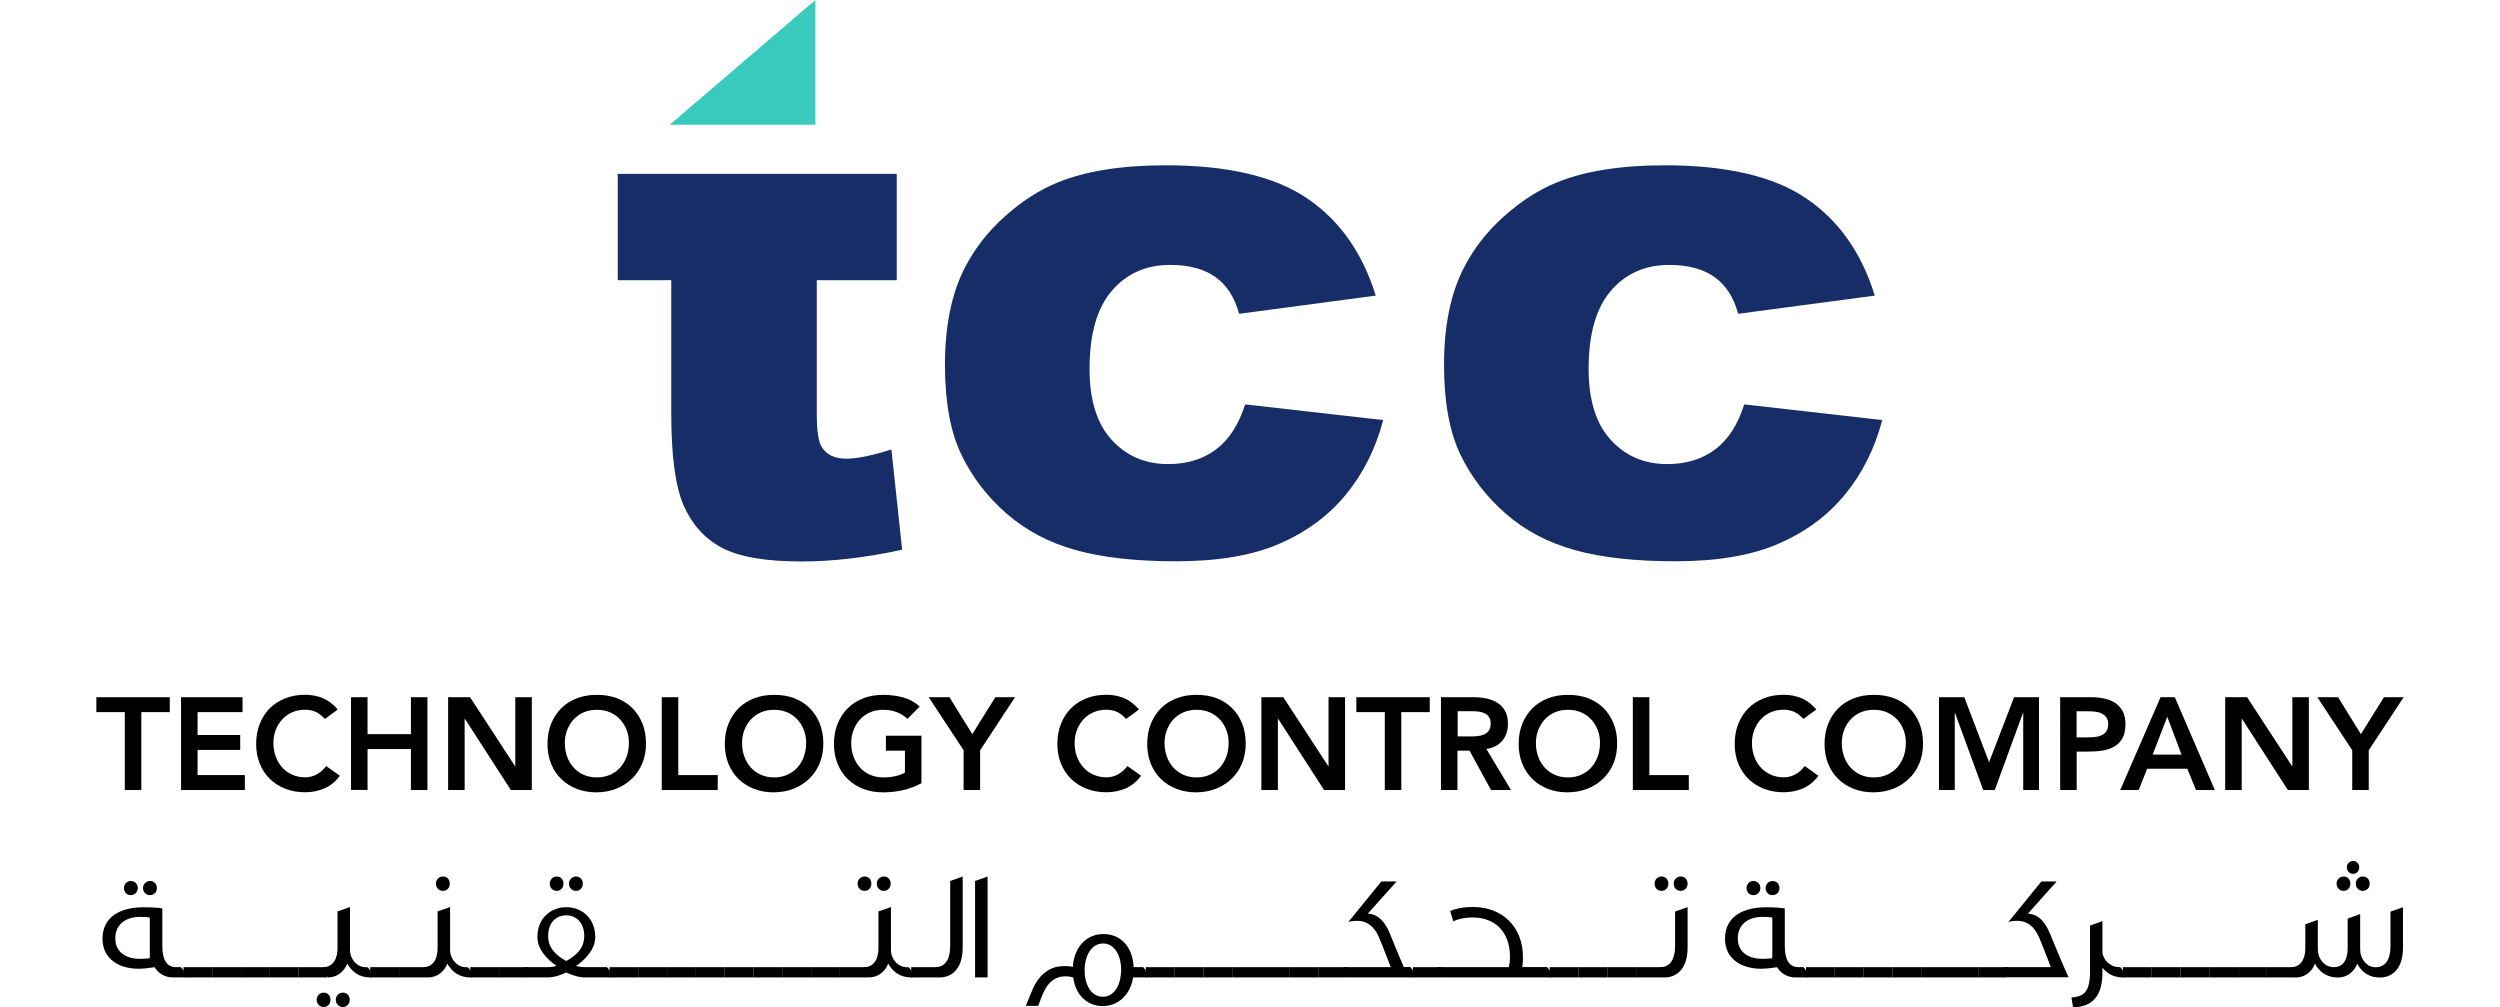 <svg xmlns="http://www.w3.org/2000/svg" xmlns:xlink="http://www.w3.org/1999/xlink" id="Layer_1" x="0px" y="0px" viewBox="0 0 268 108" style="enable-background:new 0 0 268 108;" xml:space="preserve"><style type="text/css">	.st0{fill:#172D67;}	.st1{fill:#39C9BD;}</style><g>	<g>		<path d="M13.38,76.34h-3.05v-1.6h7.87v1.6h-3.05v8.35h-1.77V76.34z"></path>		<path d="M19.41,74.74H26v1.6h-4.82v2.45h4.57v1.6h-4.57v2.7h5.07v1.6h-6.84V74.74z"></path>		<path d="M34.83,77.07c-0.37-0.39-0.72-0.66-1.06-0.79c-0.34-0.13-0.69-0.2-1.03-0.2c-0.52,0-0.98,0.09-1.4,0.27   c-0.42,0.18-0.78,0.44-1.08,0.76c-0.3,0.32-0.53,0.7-0.7,1.13c-0.16,0.43-0.25,0.89-0.25,1.39c0,0.53,0.08,1.03,0.25,1.48   c0.16,0.45,0.4,0.84,0.7,1.17s0.66,0.59,1.08,0.77c0.42,0.19,0.88,0.28,1.4,0.28c0.4,0,0.79-0.1,1.17-0.29   c0.38-0.19,0.73-0.5,1.06-0.92l1.46,1.04c-0.45,0.62-1,1.07-1.64,1.35c-0.65,0.28-1.34,0.42-2.07,0.42   c-0.77,0-1.47-0.12-2.12-0.37c-0.64-0.25-1.19-0.6-1.66-1.05c-0.46-0.45-0.83-1-1.09-1.64c-0.26-0.64-0.39-1.34-0.39-2.12   c0-0.8,0.13-1.52,0.39-2.17c0.26-0.65,0.63-1.21,1.09-1.67c0.46-0.46,1.02-0.81,1.66-1.06c0.64-0.25,1.35-0.37,2.12-0.37   c0.67,0,1.3,0.12,1.88,0.36c0.58,0.24,1.11,0.64,1.61,1.22L34.83,77.07z"></path>		<path d="M37.63,74.74h1.77v3.96h4.65v-3.96h1.77v9.95h-1.77V80.3H39.4v4.38h-1.77V74.74z"></path>		<path d="M48.04,74.74h2.35l4.82,7.39h0.03v-7.39h1.77v9.95h-2.25l-4.92-7.63h-0.03v7.63h-1.77V74.74z"></path>		<path d="M58.69,79.76c0-0.8,0.13-1.52,0.39-2.17c0.26-0.65,0.63-1.21,1.09-1.67c0.46-0.46,1.02-0.81,1.66-1.06   c0.64-0.25,1.35-0.37,2.12-0.37c0.78-0.01,1.49,0.11,2.14,0.34c0.65,0.24,1.2,0.59,1.67,1.05c0.47,0.46,0.83,1.01,1.1,1.66   c0.26,0.65,0.39,1.37,0.39,2.16c0,0.78-0.13,1.49-0.39,2.12s-0.63,1.19-1.1,1.64c-0.47,0.46-1.03,0.82-1.67,1.08   c-0.65,0.26-1.36,0.39-2.14,0.4c-0.77,0-1.47-0.12-2.12-0.37c-0.64-0.25-1.19-0.6-1.66-1.05c-0.46-0.45-0.83-1-1.09-1.64   C58.82,81.24,58.69,80.53,58.69,79.76z M60.55,79.64c0,0.53,0.08,1.03,0.25,1.48c0.16,0.45,0.4,0.84,0.7,1.17   c0.3,0.33,0.66,0.59,1.08,0.77s0.88,0.28,1.4,0.28c0.52,0,0.98-0.09,1.41-0.28s0.78-0.44,1.08-0.77c0.3-0.33,0.53-0.72,0.7-1.17   c0.16-0.45,0.25-0.94,0.25-1.48c0-0.5-0.08-0.96-0.25-1.39c-0.16-0.43-0.4-0.81-0.7-1.13c-0.3-0.32-0.66-0.58-1.08-0.76   c-0.42-0.18-0.89-0.27-1.41-0.27c-0.52,0-0.98,0.09-1.4,0.27c-0.42,0.18-0.78,0.44-1.08,0.76c-0.3,0.32-0.53,0.7-0.7,1.13   C60.63,78.68,60.55,79.15,60.55,79.64z"></path>		<path d="M70.94,74.74h1.77v8.35h4.23v1.6h-6V74.74z"></path>		<path d="M77.7,79.76c0-0.8,0.13-1.52,0.39-2.17c0.26-0.65,0.63-1.21,1.09-1.67c0.46-0.46,1.02-0.81,1.66-1.06   c0.64-0.25,1.35-0.37,2.12-0.37c0.78-0.01,1.49,0.11,2.14,0.34c0.65,0.24,1.2,0.59,1.67,1.05c0.47,0.46,0.83,1.01,1.1,1.66   c0.26,0.65,0.39,1.37,0.39,2.16c0,0.78-0.13,1.49-0.39,2.12s-0.63,1.19-1.1,1.64c-0.47,0.46-1.03,0.82-1.67,1.08   c-0.65,0.26-1.36,0.39-2.14,0.4c-0.77,0-1.47-0.12-2.12-0.37c-0.64-0.25-1.19-0.6-1.66-1.05c-0.46-0.45-0.83-1-1.09-1.64   C77.83,81.24,77.7,80.53,77.7,79.76z M79.55,79.64c0,0.53,0.08,1.03,0.25,1.48c0.16,0.45,0.4,0.84,0.7,1.17   c0.3,0.33,0.66,0.59,1.08,0.77s0.88,0.28,1.4,0.28c0.52,0,0.98-0.09,1.41-0.28c0.42-0.19,0.78-0.44,1.08-0.77   c0.3-0.33,0.53-0.72,0.7-1.17c0.16-0.45,0.25-0.94,0.25-1.48c0-0.5-0.08-0.96-0.25-1.39c-0.16-0.43-0.4-0.81-0.7-1.13   c-0.3-0.32-0.66-0.58-1.08-0.76c-0.42-0.18-0.89-0.27-1.41-0.27c-0.52,0-0.98,0.09-1.4,0.27c-0.42,0.18-0.78,0.44-1.08,0.76   c-0.3,0.32-0.53,0.7-0.7,1.13C79.63,78.68,79.55,79.15,79.55,79.64z"></path>		<path d="M98.78,83.96c-1.23,0.66-2.6,0.98-4.12,0.98c-0.77,0-1.47-0.12-2.12-0.37c-0.64-0.25-1.19-0.6-1.66-1.05   c-0.46-0.45-0.83-1-1.09-1.64c-0.26-0.64-0.39-1.34-0.39-2.12c0-0.8,0.13-1.52,0.39-2.17c0.26-0.65,0.63-1.21,1.09-1.67   c0.46-0.46,1.02-0.81,1.66-1.06c0.64-0.25,1.35-0.37,2.12-0.37c0.76,0,1.47,0.09,2.14,0.27c0.67,0.18,1.26,0.51,1.79,0.98   l-1.31,1.32c-0.32-0.31-0.71-0.55-1.16-0.72c-0.45-0.17-0.93-0.25-1.44-0.25c-0.52,0-0.98,0.09-1.4,0.27   c-0.42,0.18-0.78,0.44-1.08,0.76c-0.3,0.32-0.53,0.7-0.7,1.13c-0.16,0.43-0.25,0.89-0.25,1.39c0,0.53,0.08,1.03,0.25,1.48   c0.16,0.45,0.4,0.84,0.7,1.17s0.66,0.59,1.08,0.77s0.88,0.28,1.4,0.28c0.45,0,0.87-0.04,1.27-0.13c0.4-0.08,0.75-0.22,1.06-0.39   v-2.35h-2.04v-1.6h3.81V83.96z"></path>		<path d="M103.3,80.43l-3.74-5.69h2.22l2.45,3.96l2.47-3.96h2.11l-3.74,5.69v4.26h-1.77V80.43z"></path>		<path d="M120.72,77.07c-0.37-0.39-0.72-0.66-1.06-0.79c-0.34-0.13-0.69-0.2-1.03-0.2c-0.52,0-0.98,0.09-1.4,0.27   c-0.42,0.18-0.78,0.44-1.08,0.76c-0.3,0.32-0.53,0.7-0.7,1.13c-0.16,0.43-0.25,0.89-0.25,1.39c0,0.53,0.08,1.03,0.25,1.48   c0.16,0.45,0.4,0.84,0.7,1.17s0.66,0.59,1.08,0.77s0.88,0.28,1.4,0.28c0.4,0,0.79-0.1,1.17-0.29c0.38-0.19,0.73-0.5,1.06-0.92   l1.46,1.04c-0.45,0.62-1,1.07-1.64,1.35c-0.65,0.28-1.34,0.42-2.07,0.42c-0.77,0-1.47-0.12-2.12-0.37   c-0.64-0.25-1.19-0.6-1.66-1.05c-0.46-0.45-0.83-1-1.09-1.64c-0.26-0.64-0.39-1.34-0.39-2.12c0-0.8,0.13-1.52,0.39-2.17   c0.26-0.65,0.63-1.21,1.09-1.67c0.46-0.46,1.02-0.81,1.66-1.06c0.64-0.25,1.35-0.37,2.12-0.37c0.67,0,1.3,0.12,1.88,0.36   c0.58,0.24,1.11,0.64,1.61,1.22L120.72,77.07z"></path>		<path d="M122.98,79.76c0-0.8,0.13-1.52,0.39-2.17c0.26-0.65,0.63-1.21,1.09-1.67c0.46-0.46,1.02-0.81,1.66-1.06   c0.64-0.25,1.35-0.37,2.12-0.37c0.78-0.01,1.49,0.11,2.14,0.34c0.65,0.24,1.2,0.59,1.67,1.05c0.47,0.46,0.83,1.01,1.1,1.66   c0.26,0.65,0.39,1.37,0.39,2.16c0,0.78-0.13,1.49-0.39,2.12c-0.26,0.64-0.63,1.19-1.1,1.64c-0.47,0.46-1.03,0.82-1.67,1.08   c-0.65,0.26-1.36,0.39-2.14,0.4c-0.77,0-1.47-0.12-2.12-0.37c-0.64-0.25-1.19-0.6-1.66-1.05c-0.46-0.45-0.83-1-1.09-1.64   C123.11,81.24,122.98,80.53,122.98,79.76z M124.84,79.64c0,0.53,0.08,1.03,0.25,1.48c0.16,0.45,0.4,0.84,0.7,1.17   c0.3,0.33,0.66,0.59,1.08,0.77s0.88,0.28,1.4,0.28c0.52,0,0.98-0.09,1.41-0.28s0.78-0.44,1.08-0.77c0.3-0.33,0.53-0.72,0.7-1.17   c0.16-0.45,0.25-0.94,0.25-1.48c0-0.5-0.08-0.96-0.25-1.39c-0.16-0.43-0.4-0.81-0.7-1.13c-0.3-0.32-0.66-0.58-1.08-0.76   c-0.42-0.18-0.89-0.27-1.41-0.27c-0.52,0-0.98,0.09-1.4,0.27c-0.42,0.18-0.78,0.44-1.08,0.76c-0.3,0.32-0.53,0.7-0.7,1.13   C124.92,78.68,124.84,79.15,124.84,79.64z"></path>		<path d="M135.22,74.74h2.35l4.82,7.39h0.03v-7.39h1.77v9.95h-2.25l-4.92-7.63h-0.03v7.63h-1.77V74.74z"></path>		<path d="M148.45,76.34h-3.05v-1.6h7.87v1.6h-3.05v8.35h-1.77V76.34z"></path>		<path d="M154.48,74.74h3.46c0.48,0,0.94,0.04,1.38,0.13c0.44,0.09,0.84,0.24,1.19,0.46c0.35,0.22,0.62,0.51,0.83,0.87   c0.21,0.37,0.31,0.83,0.31,1.39c0,0.72-0.2,1.33-0.6,1.81c-0.4,0.49-0.97,0.78-1.71,0.89l2.64,4.4h-2.14l-2.31-4.22h-1.29v4.22   h-1.77V74.74z M157.63,78.95c0.25,0,0.51-0.01,0.76-0.04c0.25-0.02,0.49-0.08,0.7-0.17c0.21-0.09,0.38-0.23,0.51-0.41   c0.13-0.18,0.2-0.44,0.2-0.77c0-0.29-0.06-0.52-0.18-0.7c-0.12-0.18-0.28-0.31-0.48-0.4c-0.2-0.09-0.41-0.15-0.65-0.18   c-0.24-0.03-0.47-0.04-0.7-0.04h-1.53v2.7H157.63z"></path>		<path d="M162.8,79.76c0-0.8,0.13-1.52,0.39-2.17c0.26-0.65,0.63-1.21,1.09-1.67c0.46-0.46,1.02-0.81,1.66-1.06   c0.64-0.25,1.35-0.37,2.12-0.37c0.78-0.01,1.49,0.11,2.14,0.34c0.65,0.24,1.2,0.59,1.67,1.05c0.47,0.46,0.83,1.01,1.1,1.66   c0.26,0.65,0.39,1.37,0.39,2.16c0,0.78-0.13,1.49-0.39,2.12c-0.26,0.64-0.63,1.19-1.1,1.64c-0.47,0.46-1.03,0.82-1.67,1.08   c-0.65,0.26-1.36,0.39-2.14,0.4c-0.77,0-1.47-0.12-2.12-0.37c-0.64-0.25-1.19-0.6-1.66-1.05c-0.46-0.45-0.83-1-1.09-1.64   C162.93,81.24,162.8,80.53,162.8,79.76z M164.65,79.64c0,0.53,0.08,1.03,0.25,1.48c0.16,0.45,0.4,0.84,0.7,1.17   c0.3,0.33,0.66,0.59,1.08,0.77c0.42,0.19,0.88,0.28,1.4,0.28s0.98-0.09,1.41-0.28c0.42-0.19,0.78-0.44,1.08-0.77   c0.3-0.33,0.53-0.72,0.7-1.17c0.16-0.45,0.25-0.94,0.25-1.48c0-0.5-0.08-0.96-0.25-1.39c-0.16-0.43-0.4-0.81-0.7-1.13   c-0.3-0.32-0.66-0.58-1.08-0.76c-0.42-0.18-0.89-0.27-1.41-0.27s-0.98,0.09-1.4,0.27c-0.42,0.18-0.78,0.44-1.08,0.76   c-0.3,0.32-0.53,0.7-0.7,1.13C164.74,78.68,164.65,79.15,164.65,79.64z"></path>		<path d="M175.04,74.74h1.77v8.35h4.23v1.6h-6V74.74z"></path>		<path d="M193.33,77.07c-0.37-0.39-0.72-0.66-1.06-0.79s-0.69-0.2-1.03-0.2c-0.52,0-0.98,0.09-1.4,0.27   c-0.42,0.18-0.78,0.44-1.08,0.76c-0.3,0.32-0.53,0.7-0.7,1.13c-0.16,0.43-0.25,0.89-0.25,1.39c0,0.53,0.08,1.03,0.25,1.48   c0.16,0.45,0.4,0.84,0.7,1.17c0.3,0.33,0.66,0.59,1.08,0.77c0.42,0.19,0.88,0.28,1.4,0.28c0.4,0,0.79-0.1,1.17-0.29   c0.38-0.19,0.73-0.5,1.06-0.92l1.46,1.04c-0.45,0.62-1,1.07-1.64,1.35c-0.65,0.28-1.34,0.42-2.07,0.42   c-0.77,0-1.47-0.12-2.12-0.37c-0.64-0.25-1.19-0.6-1.66-1.05c-0.46-0.45-0.83-1-1.09-1.64c-0.26-0.64-0.39-1.34-0.39-2.12   c0-0.8,0.13-1.52,0.39-2.17c0.26-0.65,0.63-1.21,1.09-1.67c0.46-0.46,1.02-0.81,1.66-1.06c0.64-0.25,1.35-0.37,2.12-0.37   c0.67,0,1.3,0.12,1.88,0.36c0.58,0.24,1.11,0.64,1.61,1.22L193.33,77.07z"></path>		<path d="M195.59,79.76c0-0.8,0.13-1.52,0.39-2.17c0.26-0.65,0.63-1.21,1.09-1.67c0.46-0.46,1.02-0.81,1.66-1.06   c0.64-0.25,1.35-0.37,2.12-0.37c0.78-0.01,1.49,0.11,2.14,0.34c0.65,0.24,1.2,0.59,1.67,1.05c0.47,0.46,0.83,1.01,1.1,1.66   c0.26,0.65,0.39,1.37,0.39,2.16c0,0.78-0.13,1.49-0.39,2.12c-0.26,0.64-0.63,1.19-1.1,1.64c-0.47,0.46-1.03,0.82-1.67,1.08   c-0.65,0.26-1.36,0.39-2.14,0.4c-0.77,0-1.47-0.12-2.12-0.37c-0.64-0.25-1.19-0.6-1.66-1.05c-0.46-0.45-0.83-1-1.09-1.64   C195.72,81.24,195.59,80.53,195.59,79.76z M197.44,79.64c0,0.53,0.08,1.03,0.25,1.48c0.16,0.45,0.4,0.84,0.7,1.17   c0.3,0.33,0.66,0.59,1.08,0.77c0.42,0.19,0.88,0.28,1.4,0.28s0.98-0.09,1.41-0.28c0.42-0.19,0.78-0.44,1.08-0.77   c0.3-0.33,0.53-0.72,0.7-1.17c0.16-0.45,0.25-0.94,0.25-1.48c0-0.5-0.08-0.96-0.25-1.39c-0.16-0.43-0.4-0.81-0.7-1.13   c-0.3-0.32-0.66-0.58-1.08-0.76c-0.42-0.18-0.89-0.27-1.41-0.27s-0.98,0.09-1.4,0.27c-0.42,0.18-0.78,0.44-1.08,0.76   c-0.3,0.32-0.53,0.7-0.7,1.13C197.53,78.68,197.44,79.15,197.44,79.64z"></path>		<path d="M207.87,74.74h2.7l2.66,6.97l2.68-6.97h2.67v9.95h-1.69v-8.26h-0.03l-3.02,8.26h-1.24l-3.02-8.26h-0.03v8.26h-1.69V74.74z   "></path>		<path d="M220.85,74.74h3.34c0.48,0,0.94,0.05,1.38,0.14c0.44,0.09,0.84,0.25,1.17,0.47c0.34,0.22,0.61,0.52,0.81,0.89   c0.2,0.37,0.3,0.83,0.3,1.38c0,0.63-0.11,1.13-0.32,1.52c-0.22,0.38-0.51,0.68-0.87,0.89c-0.37,0.21-0.79,0.35-1.27,0.43   c-0.48,0.08-0.99,0.11-1.51,0.11h-1.26v4.12h-1.77V74.74z M223.68,79.05c0.25,0,0.52-0.01,0.79-0.03   c0.27-0.02,0.52-0.07,0.75-0.17c0.23-0.09,0.42-0.23,0.56-0.42c0.14-0.19,0.22-0.45,0.22-0.79c0-0.31-0.07-0.56-0.2-0.74   c-0.13-0.18-0.3-0.32-0.51-0.42c-0.21-0.1-0.44-0.16-0.69-0.19c-0.25-0.03-0.5-0.04-0.73-0.04h-1.26v2.8H223.68z"></path>		<path d="M231.61,74.74h1.53l4.29,9.95h-2.02l-0.93-2.28h-4.31l-0.9,2.28h-1.98L231.61,74.74z M233.86,80.89l-1.53-4.05l-1.56,4.05   H233.86z"></path>		<path d="M238.54,74.74h2.35l4.82,7.39h0.03v-7.39h1.77v9.95h-2.25l-4.92-7.63h-0.03v7.63h-1.77V74.74z"></path>		<path d="M252.16,80.43l-3.74-5.69h2.22l2.45,3.96l2.47-3.96h2.11l-3.74,5.69v4.26h-1.77V80.43z"></path>	</g>	<g>		<g>			<path class="st0" d="M87.56,18.64h8.57v11.4h-8.57v14.39c0,1.73,0.17,2.88,0.5,3.44c0.51,0.87,1.4,1.3,2.68,1.3    c1.15,0,2.75-0.33,4.82-0.99l1.15,10.75c-3.85,0.84-7.45,1.26-10.79,1.26c-3.88,0-6.73-0.5-8.57-1.49    c-1.84-0.99-3.19-2.5-4.07-4.53c-0.88-2.03-1.32-5.3-1.32-9.84V30.04h-5.74v-11.4h21.2"></path>		</g>		<g>			<path class="st0" d="M133.48,43.35l14.8,1.68c-0.82,3.09-2.16,5.76-4.02,8.01c-1.86,2.26-4.24,4.01-7.13,5.26    c-2.89,1.25-6.57,1.87-11.04,1.87c-4.31,0-7.9-0.4-10.77-1.2c-2.87-0.8-5.34-2.1-7.4-3.9c-2.07-1.8-3.69-3.9-4.86-6.33    c-1.17-2.42-1.76-5.63-1.76-9.63c0-4.18,0.71-7.66,2.14-10.43c1.05-2.04,2.47-3.87,4.28-5.48c1.81-1.62,3.67-2.82,5.59-3.61    c3.03-1.25,6.92-1.87,11.67-1.87c6.63,0,11.69,1.19,15.17,3.56s5.92,5.84,7.33,10.41l-14.65,1.95c-0.46-1.73-1.29-3.04-2.51-3.92    c-1.21-0.88-2.84-1.32-4.88-1.32c-2.58,0-4.66,0.92-6.25,2.77c-1.59,1.85-2.39,4.64-2.39,8.38c0,3.34,0.79,5.87,2.37,7.6    c1.58,1.73,3.6,2.6,6.04,2.6c2.04,0,3.75-0.52,5.15-1.57C131.75,47.13,132.79,45.52,133.48,43.35z"></path>		</g>		<g>			<path class="st0" d="M186.98,43.35l14.8,1.68c-0.82,3.09-2.16,5.76-4.02,8.01c-1.86,2.26-4.24,4.01-7.13,5.26    c-2.89,1.25-6.57,1.87-11.04,1.87c-4.31,0-7.9-0.4-10.77-1.2c-2.87-0.8-5.34-2.1-7.4-3.9c-2.07-1.8-3.69-3.9-4.86-6.33    c-1.17-2.42-1.76-5.63-1.76-9.63c0-4.18,0.71-7.66,2.14-10.43c1.05-2.04,2.47-3.87,4.28-5.48c1.81-1.62,3.67-2.82,5.59-3.61    c3.03-1.25,6.92-1.87,11.67-1.87c6.63,0,11.69,1.19,15.17,3.56s5.92,5.84,7.33,10.41l-14.65,1.95c-0.46-1.73-1.29-3.04-2.51-3.92    c-1.21-0.88-2.84-1.32-4.88-1.32c-2.58,0-4.66,0.92-6.25,2.77c-1.59,1.85-2.39,4.64-2.39,8.38c0,3.34,0.79,5.87,2.37,7.6    c1.58,1.73,3.6,2.6,6.04,2.6c2.04,0,3.75-0.52,5.15-1.57C185.26,47.13,186.3,45.52,186.98,43.35z"></path>		</g>		<polygon class="st1" points="87.41,0 71.8,13.37 87.41,13.37   "></polygon>	</g>	<g>		<path d="M19.4,103.68c0,0,0.96,1.1,0.27,1.1h-1.16c-0.61,0-1.44-0.27-1.94-1.1c-0.8,0.13-1.33,0.17-1.73,0.17   c-1.98,0-3.85-0.98-3.85-3.22c0-2.49,2.12-3.37,4.37-3.37c0.91,0,1.61,0.05,2.04,0.12v4.03c0,1.43,0.43,2.27,1.49,2.27h0.32H19.4z    M16.07,98.37c-0.3-0.07-0.61-0.08-1.05-0.08c-1.49,0-2.66,0.75-2.66,2.31c0,1.58,1.29,2.19,2.64,2.19c0.35,0,0.73-0.03,1.06-0.07   V98.37z M13.29,95.2c0-0.41,0.32-0.76,0.73-0.76c0.43,0,0.75,0.33,0.75,0.76c0,0.41-0.3,0.76-0.75,0.76   C13.59,95.97,13.29,95.62,13.29,95.2z M15.33,95.2c0-0.41,0.33-0.76,0.76-0.76c0.43,0,0.73,0.33,0.73,0.76   c0,0.41-0.28,0.76-0.75,0.76C15.65,95.97,15.33,95.62,15.33,95.2z"></path>		<path d="M22.76,104.78h-3.09v-1.1h3.09V104.78z"></path>		<path d="M25.84,104.78h-3.09v-1.1h3.09V104.78z"></path>		<path d="M28.93,104.78h-3.09v-1.1h3.09V104.78z"></path>		<path d="M32.02,104.78h-3.09v-1.1h3.09V104.78z"></path>		<path d="M35.11,104.78h-3.09v-1.1h3.09V104.78z"></path>		<path d="M34.68,107.95c-0.41,0-0.73-0.35-0.73-0.78c0-0.41,0.33-0.76,0.75-0.76c0.43,0,0.73,0.33,0.73,0.76   c0,0.43-0.28,0.78-0.73,0.78H34.68z M39.42,103.68c0,0,0.96,1.1,0.27,1.1c-1.18,0-1.94-0.58-2.47-1.48   c-0.33,0.86-1.08,1.48-2.07,1.48l-0.5-1.1c1.01,0,1.53-0.85,1.53-2.01v-3.97l1.34-0.46v4.57c-0.02,0.95,0.68,1.86,1.71,1.88H39.42   z M36.73,107.95c-0.41,0-0.73-0.35-0.73-0.78c0-0.41,0.32-0.76,0.76-0.76c0.43,0,0.73,0.33,0.73,0.76c0,0.43-0.28,0.78-0.75,0.78   H36.73z"></path>		<path d="M42.78,104.78h-3.09v-1.1h3.09V104.78z"></path>		<path d="M45.87,104.78h-3.09v-1.1h3.09V104.78z"></path>		<path d="M50.15,103.68c0,0,0.96,1.1,0.27,1.1c-1.18,0-1.94-0.58-2.47-1.48c-0.32,0.86-1.08,1.48-2.07,1.48l-0.5-1.1   c1.01,0,1.53-0.85,1.53-2.01v-3.97l1.34-0.46v4.57c-0.02,0.95,0.7,1.86,1.71,1.88H50.15z M47.46,95.5c-0.41,0-0.73-0.35-0.73-0.78   c0-0.41,0.33-0.76,0.76-0.76c0.43,0,0.73,0.33,0.73,0.76c0,0.43-0.28,0.78-0.75,0.78H47.46z"></path>		<path d="M53.5,104.78h-3.09v-1.1h3.09V104.78z"></path>		<path d="M56.59,104.78H53.5v-1.1h3.09V104.78z"></path>		<path d="M65.07,103.68c0,0,0.96,1.1,0.27,1.1h-2.59c-0.8,0-1.48-0.28-2.04-0.53c-0.56,0.25-1.24,0.53-2.04,0.53h-2.07l-0.41-1.1   h2.37c0.4,0,0.76-0.03,1.11-0.13c-1.1-0.75-2.06-1.84-2.06-3.1c0-2.06,1.48-3.2,3.1-3.2c1.63,0,3.1,1.15,3.1,3.2   c0,1.26-0.98,2.36-2.06,3.1c0.33,0.1,0.7,0.13,1.1,0.13h2.07H65.07z M62.63,100.33c0-1.49-0.93-2.21-1.93-2.21   s-1.94,0.71-1.94,2.21c0,1.38,0.95,2.14,1.94,2.69C61.7,102.47,62.63,101.71,62.63,100.33z M59.66,95.5   c-0.41,0-0.73-0.35-0.73-0.78c0-0.41,0.33-0.76,0.75-0.76c0.43,0,0.73,0.33,0.73,0.76c0,0.43-0.28,0.78-0.73,0.78H59.66z    M61.72,95.5c-0.41,0-0.73-0.35-0.73-0.78c0-0.41,0.33-0.76,0.76-0.76c0.43,0,0.73,0.33,0.73,0.76c0,0.43-0.28,0.78-0.75,0.78   H61.72z"></path>		<path d="M68.43,104.78h-3.09v-1.1h3.09V104.78z"></path>		<path d="M71.51,104.78h-3.09v-1.1h3.09V104.78z"></path>		<path d="M74.6,104.78h-3.09v-1.1h3.09V104.78z"></path>		<path d="M77.69,104.78H74.6v-1.1h3.09V104.78z"></path>		<path d="M80.78,104.78h-3.09v-1.1h3.09V104.78z"></path>		<path d="M83.87,104.78h-3.09v-1.1h3.09V104.78z"></path>		<path d="M86.95,104.78h-3.09v-1.1h3.09V104.78z"></path>		<path d="M90.04,104.78h-3.09v-1.1h3.09V104.78z"></path>		<path d="M93.13,104.78h-3.09v-1.1h3.09V104.78z"></path>		<path d="M92.66,95.5c-0.41,0-0.73-0.35-0.73-0.78c0-0.41,0.33-0.76,0.75-0.76c0.43,0,0.73,0.33,0.73,0.76   c0,0.43-0.28,0.78-0.73,0.78H92.66z M97.41,103.68c0,0,0.96,1.1,0.27,1.1c-1.18,0-1.94-0.58-2.47-1.48   c-0.32,0.86-1.08,1.48-2.07,1.48l-0.5-1.1c1.01,0,1.53-0.85,1.53-2.01v-3.97l1.34-0.46v4.57c-0.02,0.95,0.7,1.86,1.71,1.88H97.41z    M94.72,95.5c-0.41,0-0.73-0.35-0.73-0.78c0-0.41,0.33-0.76,0.76-0.76c0.43,0,0.73,0.33,0.73,0.76c0,0.43-0.28,0.78-0.75,0.78   H94.72z"></path>		<path d="M100.77,104.78h-3.09v-1.1h3.09V104.78z"></path>		<path d="M100.27,103.68c1.06,0,1.59-0.85,1.59-2.27v-6.97l1.34-0.48v7.62c0,2.56-1.44,3.2-2.44,3.2L100.27,103.68z"></path>		<path d="M104.53,94.44l1.34-0.48v10.82h-1.34V94.44z"></path>		<path d="M122.56,103.68c0,0,0.96,1.1,0.27,1.1h-1.36c-0.3,1.89-1.63,3.07-3.25,3.07c-1.68,0-2.92-1.18-3.17-3.07   c-0.35-0.1-0.55-0.12-0.85-0.12c-1.05,0-1.84,0.61-2.34,1.74c-0.17,0.38-0.37,0.88-0.56,1.43h-1.33c0.35-0.88,0.66-1.66,0.76-1.84   c0.56-1.33,1.61-2.24,2.82-2.39c0.55-0.07,1.13-0.03,1.48,0.05v-0.25c0.22-1.96,1.49-3.27,3.25-3.27c1.88,0,3.15,1.39,3.25,3.55   h0.81H122.56z M118.23,106.85c1.34,0,1.96-1.49,1.96-2.9c0-1.38-0.63-2.81-1.94-2.81c-1.29,0-1.98,1.39-1.98,2.89   c0,1.43,0.65,2.82,1.94,2.82H118.23z"></path>		<path d="M125.92,104.78h-3.09v-1.1h3.09V104.78z"></path>		<path d="M129,104.78h-3.09v-1.1H129V104.78z"></path>		<path d="M132.09,104.78h-3.09v-1.1h3.09V104.78z"></path>		<path d="M135.18,104.78h-3.09v-1.1h3.09V104.78z"></path>		<path d="M138.27,104.78h-3.09v-1.1h3.09V104.78z"></path>		<path d="M141.36,104.78h-3.09v-1.1h3.09V104.78z"></path>		<path d="M144.44,104.78h-3.09v-1.1h3.09V104.78z"></path>		<path d="M151.2,103.68c0,0,0.96,1.1,0.27,1.1h-7.02l-0.46-1.1h5.1c0,0-0.91-2.39-1.28-3.24c-0.5-1.13-1.28-1.73-2.32-1.73   c-0.32,0-0.61,0.02-0.95,0.13l3.54-4.35h1.64l-3.09,3.45c1.15,0.05,1.88,0.96,2.36,2.12c0.13,0.35,0.93,2.31,1.49,3.6h0.51H151.2z   "></path>		<path d="M154.55,104.78h-3.09v-1.1h3.09V104.78z"></path>		<path d="M165.86,103.68c0,0,0.96,1.1,0.27,1.1h-11.57l-0.46-1.1h7.65c0.07-0.33,0.12-0.71,0.12-1.11c0-2.69-1.61-4.22-4.02-4.22   c-0.85,0-1.56,0.18-2.06,0.41l-0.33-1.1c0.35-0.17,1.18-0.43,2.44-0.43c3.19,0,5.36,2.16,5.36,5.38c0,0.38-0.03,0.73-0.07,1.06   h2.46H165.86z"></path>		<path d="M169.21,104.78h-3.09v-1.1h3.09V104.78z"></path>		<path d="M172.3,104.78h-3.09v-1.1h3.09V104.78z"></path>		<path d="M175.39,104.78h-3.09v-1.1h3.09V104.78z"></path>		<path d="M178.48,104.78h-3.09v-1.1h3.09V104.78z"></path>		<path d="M178.1,95.5c-0.43,0-0.73-0.35-0.73-0.78c0-0.41,0.32-0.76,0.75-0.76c0.43,0,0.73,0.33,0.73,0.76   c0,0.43-0.28,0.78-0.73,0.78H178.1z M177.98,103.68c1.06,0,1.59-0.85,1.59-2.27v-3.7l1.34-0.46v4.33c0,2.56-1.44,3.2-2.44,3.2   L177.98,103.68z M180.15,95.5c-0.43,0-0.73-0.35-0.73-0.78c0-0.41,0.32-0.76,0.76-0.76c0.43,0,0.73,0.33,0.73,0.76   c0,0.43-0.3,0.78-0.75,0.78H180.15z"></path>		<path d="M193.33,103.68c0,0,0.96,1.1,0.27,1.1h-1.16c-0.61,0-1.44-0.27-1.94-1.1c-0.8,0.13-1.33,0.17-1.73,0.17   c-1.98,0-3.85-0.98-3.85-3.22c0-2.49,2.12-3.37,4.37-3.37c0.91,0,1.61,0.05,2.04,0.12v4.03c0,1.43,0.43,2.27,1.49,2.27h0.32   H193.33z M190,98.37c-0.3-0.07-0.61-0.08-1.05-0.08c-1.49,0-2.66,0.75-2.66,2.31c0,1.58,1.29,2.19,2.64,2.19   c0.35,0,0.73-0.03,1.06-0.07V98.37z M187.23,95.2c0-0.41,0.32-0.76,0.73-0.76c0.43,0,0.75,0.33,0.75,0.76   c0,0.41-0.3,0.76-0.75,0.76C187.52,95.97,187.23,95.62,187.23,95.2z M189.27,95.2c0-0.41,0.33-0.76,0.76-0.76   c0.43,0,0.73,0.33,0.73,0.76c0,0.41-0.28,0.76-0.75,0.76C189.58,95.97,189.27,95.62,189.27,95.2z"></path>		<path d="M196.69,104.78h-3.09v-1.1h3.09V104.78z"></path>		<path d="M199.78,104.78h-3.09v-1.1h3.09V104.78z"></path>		<path d="M202.86,104.78h-3.09v-1.1h3.09V104.78z"></path>		<path d="M205.95,104.78h-3.09v-1.1h3.09V104.78z"></path>		<path d="M209.04,104.78h-3.09v-1.1h3.09V104.78z"></path>		<path d="M212.13,104.78h-3.09v-1.1h3.09V104.78z"></path>		<path d="M215.22,104.78h-3.09v-1.1h3.09V104.78z"></path>		<path d="M214.75,103.68h5.1c0,0-0.91-2.39-1.28-3.24c-0.5-1.13-1.28-1.73-2.32-1.73c-0.32,0-0.61,0.02-0.95,0.13l3.54-4.35h1.64   l-3.09,3.45c1.15,0.05,1.88,0.96,2.36,2.12c0.2,0.5,1.68,4.1,2.01,4.7h-6.54L214.75,103.68z"></path>		<path d="M227.3,103.68c0,0,0.96,1.1,0.27,1.1c-1.01,0-1.71-0.43-2.19-1.05v0.51c0,2.39-0.93,3.69-3.15,3.75l-0.17-1.06   c1.26-0.12,2.07-0.43,1.99-3.19v-4.52l1.33-0.48v3.25c0,0.81,0.76,1.66,1.71,1.68H227.3z"></path>		<path d="M230.66,104.78h-3.09v-1.1h3.09V104.78z"></path>		<path d="M233.74,104.78h-3.09v-1.1h3.09V104.78z"></path>		<path d="M236.83,104.78h-3.09v-1.1h3.09V104.78z"></path>		<path d="M239.92,104.78h-3.09v-1.1h3.09V104.78z"></path>		<path d="M243.01,104.78h-3.09v-1.1h3.09V104.78z"></path>		<path d="M246.09,104.78h-3.09v-1.1h3.09V104.78z"></path>		<path d="M245.6,103.68c1.01,0,1.53-0.85,1.53-2.01v-2.59l1.34-0.48v3.2c0,0.93,0.68,1.88,1.71,1.88c1.03,0,1.49-0.85,1.49-2.01   v-3.2l1.34-0.48v3.82c0,0.91,0.65,1.88,1.66,1.88c1.06,0,1.59-0.85,1.59-2.27v-3.7l1.34-0.46v4.33c0,2.56-1.44,3.2-2.44,3.2   c-1.16,0-1.94-0.51-2.47-1.48c-0.32,0.86-1.08,1.48-2.06,1.48c-1.16,0-1.98-0.58-2.47-1.48c-0.32,0.86-1.08,1.48-2.07,1.48   L245.6,103.68z M251.21,95.5c-0.41,0-0.73-0.35-0.73-0.78c0-0.41,0.33-0.76,0.75-0.76c0.43,0,0.73,0.33,0.73,0.76   c0,0.43-0.28,0.78-0.73,0.78H251.21z M252.24,93.67c-0.38,0-0.66-0.32-0.66-0.7c0-0.37,0.3-0.68,0.68-0.68   c0.38,0,0.65,0.32,0.65,0.68c0,0.38-0.25,0.7-0.65,0.7H252.24z M253.27,95.5c-0.42,0-0.73-0.35-0.73-0.78   c0-0.41,0.33-0.76,0.76-0.76c0.43,0,0.73,0.33,0.73,0.76c0,0.43-0.28,0.78-0.75,0.78H253.27z"></path>	</g></g></svg>
